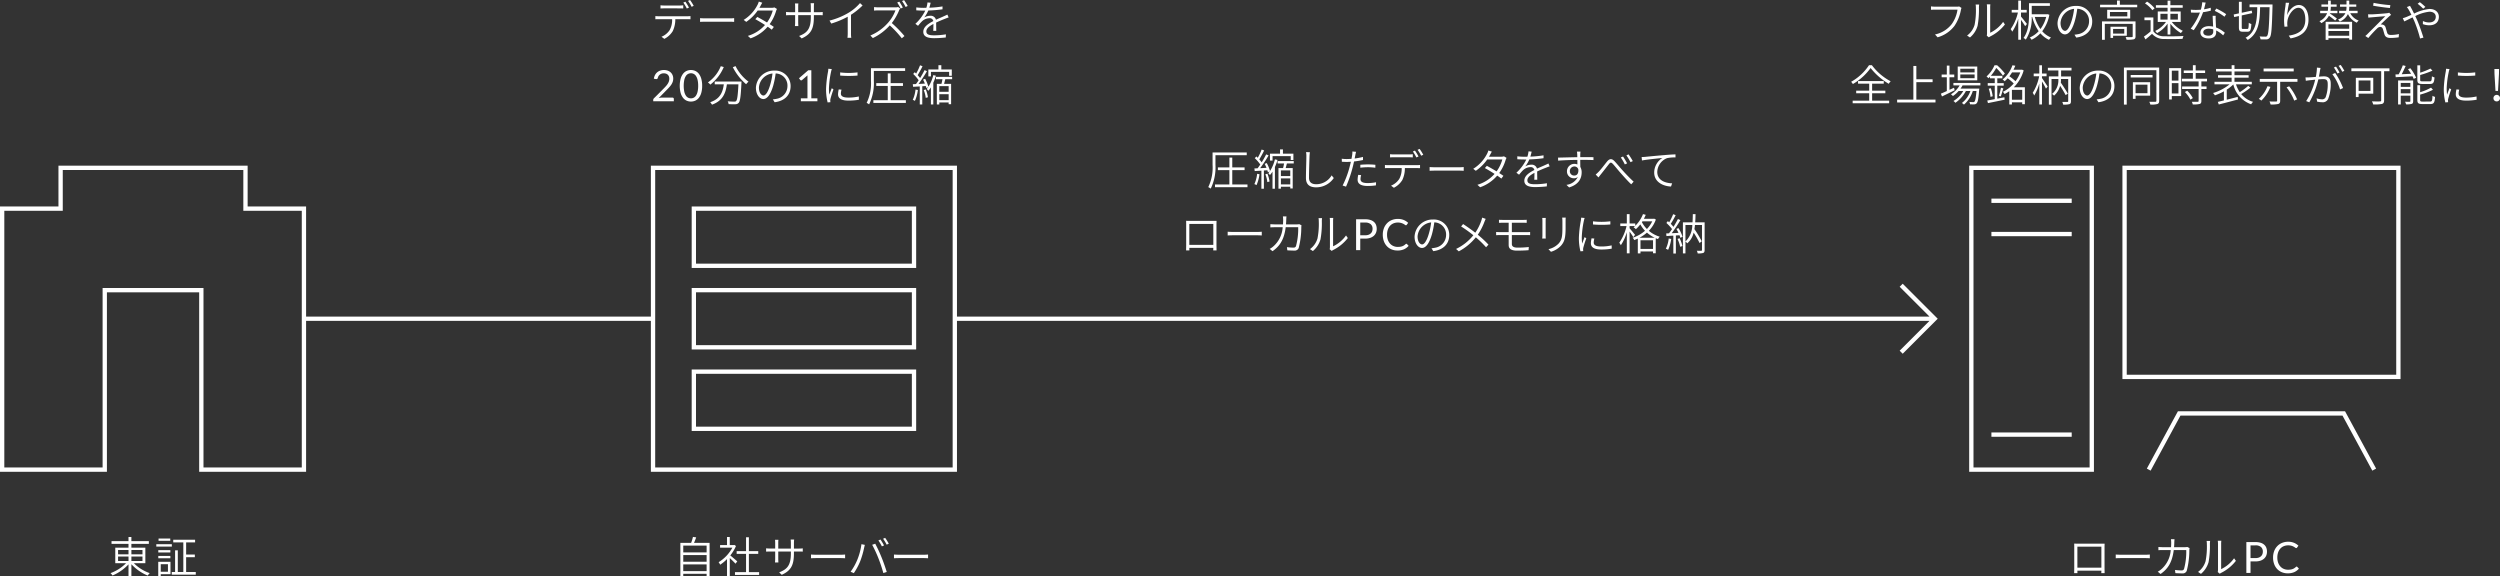 <svg xmlns="http://www.w3.org/2000/svg" width="579.892" height="133.672" viewBox="0 0 579.892 133.672"><rect x="0" y="0" width="579.892" height="133.672" fill="#333333" stroke="none"/><g transform="translate(-1345.215 -3159.831)"><path fill="none" stroke="#fff" stroke-miterlimit="10" d="M1415.715 3233.762h80.975M1566.691 3233.762h227.285M1786.207 3241.53l7.768-7.768-7.768-7.768M1402.157 3208.227v-9.465h-42.883v9.465h-13.559v60.535h23.8v-41.63h22.4v41.63h23.8v-60.535zM1496.691 3198.762h70v70h-70zM1802.48 3198.762h27.937v70h-27.937zM1838.026 3198.762h63.509v48.492h-63.509zM1895.932 3268.762l-7.063-13.032h-38.178l-7.063 13.032"/><path fill="none" stroke="#fff" stroke-miterlimit="10" d="M1506.156 3208.227h51.07v13.259h-51.07zM1506.156 3227.133h51.07v13.259h-51.07zM1506.156 3246.038h51.07v13.259h-51.07zM1807.137 3206.4h18.624M1807.137 3214.119h18.624M1807.137 3260.644h18.624"/><g style="isolation:isolate" fill="#fff"><path d="M1376.273 3290.475a9.568 9.568 0 0 0 3.679 2.3 2.31 2.31 0 0 0-.46.57 10.675 10.675 0 0 1-3.8-2.639v2.779h-.67v-2.749a10.767 10.767 0 0 1-3.717 2.589 2.253 2.253 0 0 0-.46-.55 9.906 9.906 0 0 0 3.608-2.3h-2.5v-3.609h3.068v-.888h-3.937v-.63h3.937v-.95h.67v.95h4.048v.63h-4.048v.888h3.239v3.609zm-3.668-2.059h2.419v-1.01h-2.424zm0 1.539h2.419v-1.029h-2.424zm3.089-2.549v1.01h2.569v-1.01zm2.569 1.52h-2.569v1.029h2.569zM1385.072 3286.617h-3.6v-.56h3.6zm-.31 6.4h-2.262v.459h-.579v-3.338h2.838zm-.03-5.038h-2.8v-.539h2.8zm-2.8.809h2.8v.54h-2.8zm2.778-3.508h-2.718v-.54h2.718zm-2.209 5.417v1.759h1.67v-1.759zm8.126 1.81v.629h-5.567v-.629h.77v-5.027h.629v5.027h1.279v-6.866h-2.338v-.62h5.068v.62h-2.078v2.818h2.018v.619h-2.018v3.429z"/></g><g style="isolation:isolate" fill="#fff"><path id="Tracé_1582" data-name="Tracé 1582" d="M1509.809 3285.747v7.706h-.69v-.519h-5.419v.569h-.67v-7.756h2.5a10.233 10.233 0 0 0 .42-1.379l.75.11c-.15.419-.33.889-.5 1.269zm-6.106.64v1.579h5.416v-1.579zm0 2.2v1.539h5.416v-1.539zm5.416 3.718v-1.56h-5.419v1.56z"/><path id="Tracé_1583" data-name="Tracé 1583" d="M1515.82 3290.585c-.269-.3-.869-.89-1.329-1.31v4.208h-.639v-3.967a9.836 9.836 0 0 1-1.589 1.308 3.049 3.049 0 0 0-.361-.59 8.848 8.848 0 0 0 3.189-3.368h-2.849v-.609h1.61v-1.869h.639v1.869h.94l.13-.03.37.25a9.168 9.168 0 0 1-1.32 2.189 58.41 58.41 0 0 1 1.619 1.379zm5.477 1.959v.649h-5.6v-.649h2.569v-4.238h-2.18v-.64h2.18v-3.208h.659v3.208h2.169v.64h-2.169v4.238z"/><path id="Tracé_1584" data-name="Tracé 1584" d="M1530.533 3287.076a6.376 6.376 0 0 0 .889-.05v.76c-.09-.01-.459-.03-.879-.03h-1.17v.349c0 2.7-.569 4.039-2.828 5.058l-.6-.569c1.8-.7 2.719-1.55 2.719-4.418v-.42h-2.928v1.659c0 .36.03.8.03.88h-.789c.009-.08.048-.51.048-.88v-1.659h-1.119c-.429 0-.9.03-.989.03v-.769c.07.009.58.059.989.059h1.119v-1.329a6.547 6.547 0 0 0-.039-.7h.789a6.349 6.349 0 0 0-.039.689v1.339h2.928v-1.289a6.7 6.7 0 0 0-.05-.8h.81a6.8 6.8 0 0 0-.051.8v1.289z"/><path id="Tracé_1585" data-name="Tracé 1585" d="M1533.334 3288.456c.29.029.779.05 1.35.05h5.5a10.5 10.5 0 0 0 1.059-.05v.869c-.2-.01-.6-.04-1.05-.04h-5.506c-.55 0-1.049.021-1.35.04z"/><path id="Tracé_1586" data-name="Tracé 1586" d="M1545.035 3286.057l.789.16c-.059.21-.119.47-.17.679a19.891 19.891 0 0 1-.92 3.149 14.592 14.592 0 0 1-1.468 2.728l-.75-.32a13.312 13.312 0 0 0 1.529-2.708 14.918 14.918 0 0 0 .99-3.688zm2.488.14l.709-.25a34.211 34.211 0 0 1 1.46 3.149c.41 1 .94 2.518 1.21 3.408l-.79.249a33.45 33.45 0 0 0-1.139-3.418 28.507 28.507 0 0 0-1.45-3.135zm2.748.15l-.5.219a10.875 10.875 0 0 0-.809-1.378l.49-.21a14.049 14.049 0 0 1 .819 1.369zm1.1-.4l-.489.22a9.9 9.9 0 0 0-.829-1.369l.478-.21a11.918 11.918 0 0 1 .84 1.359z"/><path id="Tracé_1587" data-name="Tracé 1587" d="M1552.576 3288.456c.289.029.779.05 1.35.05h5.5a10.53 10.53 0 0 0 1.06-.05v.869c-.2-.01-.6-.04-1.05-.04h-5.506c-.551 0-1.05.021-1.35.04z"/></g><g id="Groupe_1642" data-name="Groupe 1642" style="isolation:isolate" fill="#fff"><path id="Tracé_1588" data-name="Tracé 1588" d="M1504.616 3163.6a6.782 6.782 0 0 0 .76-.04v.74c-.21-.01-.521-.021-.76-.021h-2.759a6.278 6.278 0 0 1-.589 2.769 4.923 4.923 0 0 1-1.959 1.8l-.66-.49a4.208 4.208 0 0 0 1.9-1.548 4.913 4.913 0 0 0 .569-2.53h-3.038c-.3 0-.58 0-.85.021v-.74a7.569 7.569 0 0 0 .85.04zm-5.307-1.829c-.33 0-.639.01-.889.03v-.739a8 8 0 0 0 .879.049h3.488c.28 0 .63-.019.91-.049v.739c-.291-.02-.63-.03-.91-.03zm5.217.04a11.424 11.424 0 0 0-.809-1.379l.479-.21a12.91 12.91 0 0 1 .829 1.369zm.749-1.979a10.7 10.7 0 0 1 .85 1.359l-.489.22a9.9 9.9 0 0 0-.829-1.369z"/><path id="Tracé_1589" data-name="Tracé 1589" d="M1507.6 3164.039c.29.029.779.05 1.348.05h5.5a10.469 10.469 0 0 0 1.059-.05v.869c-.2-.01-.6-.04-1.049-.04h-5.508c-.549 0-1.049.021-1.348.04z"/><path id="Tracé_1590" data-name="Tracé 1590" d="M1525.441 3161.91a3.007 3.007 0 0 0-.218.5 10.009 10.009 0 0 1-1.481 3.019c.381.24.721.469.971.65l-.481.639c-.24-.19-.57-.44-.959-.69a9.27 9.27 0 0 1-3.958 2.7l-.629-.571a8.654 8.654 0 0 0 3.978-2.528c-.8-.52-1.68-1.039-2.25-1.35l.461-.519c.589.3 1.459.8 2.258 1.289a8.964 8.964 0 0 0 1.33-2.769h-3.5a10.339 10.339 0 0 1-2.649 2.629l-.6-.46a8.843 8.843 0 0 0 3.217-3.5 3.835 3.835 0 0 0 .291-.749l.808.26c-.149.25-.309.56-.409.739-.069.14-.16.29-.25.44h2.858a1.67 1.67 0 0 0 .61-.09z"/><path id="Tracé_1591" data-name="Tracé 1591" d="M1535.16 3162.659a6.414 6.414 0 0 0 .889-.05v.76c-.09-.01-.459-.03-.879-.03H1534v.349c0 2.7-.57 4.039-2.828 5.058l-.6-.569c1.8-.7 2.719-1.55 2.719-4.418v-.42h-2.929V3165c0 .36.031.8.031.88h-.79c.009-.08.049-.51.049-.88v-1.659h-1.119c-.429 0-.9.03-.99.03v-.769c.07.009.58.059.99.059h1.119v-1.329a6.212 6.212 0 0 0-.04-.7h.79a6.267 6.267 0 0 0-.04.689v1.339h2.929v-1.289a6.608 6.608 0 0 0-.051-.8h.81a6.876 6.876 0 0 0-.05.8v1.289z"/><path id="Tracé_1592" data-name="Tracé 1592" d="M1545.3 3161.1a16.407 16.407 0 0 1-2.69 2.158v4.318a6.68 6.68 0 0 0 .061 1.02h-.88a8.358 8.358 0 0 0 .06-1.02v-3.868a19.8 19.8 0 0 1-3.818 1.589l-.409-.69a16.45 16.45 0 0 0 4.457-1.838 10.809 10.809 0 0 0 2.619-2.219z"/><path id="Tracé_1593" data-name="Tracé 1593" d="M1554.005 3161.81a2.4 2.4 0 0 0-.23.4 12.558 12.558 0 0 1-1.7 2.968 28.175 28.175 0 0 1 2.938 3.009l-.619.529a23.628 23.628 0 0 0-2.79-3 12.478 12.478 0 0 1-3.927 2.948l-.57-.6a11.337 11.337 0 0 0 4.128-2.988 9.112 9.112 0 0 0 1.69-2.838h-3.988c-.35 0-.89.039-.98.05v-.81c.11.01.67.06.98.06h3.917a2.434 2.434 0 0 0 .7-.08zm.13 0a10.789 10.789 0 0 0-.81-1.389l.489-.21a14.693 14.693 0 0 1 .821 1.369zm.789-1.949a14.2 14.2 0 0 1 .84 1.36l-.491.229a10.223 10.223 0 0 0-.829-1.379z"/><path id="Tracé_1594" data-name="Tracé 1594" d="M1561.688 3166.987c.029-.389.039-1.069.039-1.6-.95.5-1.639 1.04-1.639 1.719 0 .82.82.919 1.85.919a17.438 17.438 0 0 0 2.687-.229l-.029.729a25.381 25.381 0 0 1-2.689.161c-1.389 0-2.528-.291-2.528-1.48 0-1.149 1.169-1.889 2.328-2.488a.838.838 0 0 0-.92-.66 2.551 2.551 0 0 0-1.728.74c-.28.269-.571.629-.9 1.018l-.62-.459a10.237 10.237 0 0 0 2.3-3.068h-.469c-.42 0-1.07-.02-1.619-.061v-.679a14.238 14.238 0 0 0 1.658.1c.221 0 .44 0 .68-.01a5.338 5.338 0 0 0 .26-1.24l.73.061a9.894 9.894 0 0 1-.3 1.159 22.98 22.98 0 0 0 3.059-.3v.67a29.2 29.2 0 0 1-3.3.28 6.977 6.977 0 0 1-.939 1.619 2.781 2.781 0 0 1 1.41-.4 1.243 1.243 0 0 1 1.308.919c.721-.34 1.35-.579 1.889-.839.281-.12.51-.23.76-.36l.291.67c-.231.07-.561.2-.82.3a30.63 30.63 0 0 0-2.079.889c.01.57.02 1.429.03 1.919z"/><path id="Tracé_1595" data-name="Tracé 1595" d="M1501.2 3182.472a.312.312 0 0 1 .231.085.3.3 0 0 1 .084.219v.54h-4.78v-.3a.561.561 0 0 1 .039-.2.576.576 0 0 1 .125-.184l2.3-2.306q.286-.289.521-.557a3.926 3.926 0 0 0 .4-.538 2.494 2.494 0 0 0 .255-.547 1.877 1.877 0 0 0 .09-.592 1.41 1.41 0 0 0-.1-.553 1.087 1.087 0 0 0-.273-.393 1.131 1.131 0 0 0-.406-.232 1.61 1.61 0 0 0-.506-.078 1.533 1.533 0 0 0-.505.08 1.367 1.367 0 0 0-.407.223 1.277 1.277 0 0 0-.3.338 1.353 1.353 0 0 0-.171.429.4.4 0 0 1-.162.233.466.466 0 0 1-.288.033l-.465-.08a2.607 2.607 0 0 1 .273-.868 2.1 2.1 0 0 1 .51-.632 2.168 2.168 0 0 1 .7-.388 2.648 2.648 0 0 1 .855-.133 2.609 2.609 0 0 1 .85.135 2.012 2.012 0 0 1 .685.393 1.8 1.8 0 0 1 .455.628 2.035 2.035 0 0 1 .165.839 2.23 2.23 0 0 1-.12.743 2.957 2.957 0 0 1-.324.652 5.017 5.017 0 0 1-.473.6c-.179.2-.367.4-.568.595l-1.89 1.931a3.547 3.547 0 0 1 .405-.088 2.484 2.484 0 0 1 .4-.032z"/><path id="Tracé_1596" data-name="Tracé 1596" d="M1508.085 3179.736a5.806 5.806 0 0 1-.2 1.628 3.407 3.407 0 0 1-.553 1.137 2.229 2.229 0 0 1-.828.671 2.486 2.486 0 0 1-2.045 0 2.243 2.243 0 0 1-.822-.671 3.367 3.367 0 0 1-.55-1.137 6.736 6.736 0 0 1 0-3.258 3.394 3.394 0 0 1 .55-1.142 2.227 2.227 0 0 1 .822-.673 2.486 2.486 0 0 1 2.045 0 2.213 2.213 0 0 1 .828.673 3.434 3.434 0 0 1 .553 1.142 5.826 5.826 0 0 1 .2 1.63zm-.925 0a5.824 5.824 0 0 0-.138-1.377 2.729 2.729 0 0 0-.37-.9 1.382 1.382 0 0 0-.537-.487 1.435 1.435 0 0 0-1.27 0 1.362 1.362 0 0 0-.534.487 2.775 2.775 0 0 0-.369.9 6.981 6.981 0 0 0 0 2.752 2.79 2.79 0 0 0 .369.9 1.371 1.371 0 0 0 .534.487 1.435 1.435 0 0 0 1.27 0 1.391 1.391 0 0 0 .537-.487 2.744 2.744 0 0 0 .37-.9 5.8 5.8 0 0 0 .138-1.375z"/><path id="Tracé_1597" data-name="Tracé 1597" d="M1513.1 3175.381a10.15 10.15 0 0 1-3.119 4.078 3.847 3.847 0 0 0-.559-.51 8.464 8.464 0 0 0 2.988-3.768zm4.108 3.358s0 .24-.011.34c-.149 3.088-.3 4.228-.639 4.6a.962.962 0 0 1-.75.33 15.26 15.26 0 0 1-1.588-.03 1.5 1.5 0 0 0-.221-.65c.67.061 1.31.07 1.539.07.21 0 .32-.02.42-.129.26-.25.41-1.27.539-3.878h-2.678c-.269 1.989-.91 3.807-3.448 4.717a3.679 3.679 0 0 0-.42-.57c2.369-.779 2.929-2.419 3.159-4.147H1511v-.65zm-1.38-3.578a10.173 10.173 0 0 0 3.009 3.618 3.505 3.505 0 0 0-.551.589 12.949 12.949 0 0 1-3.088-3.947z"/><path id="Tracé_1598" data-name="Tracé 1598" d="M1524.482 3182.877a6.1 6.1 0 0 0 .83-.12 3.015 3.015 0 0 0 2.558-2.979 2.8 2.8 0 0 0-2.738-2.908 19.278 19.278 0 0 1-.58 2.878c-.61 2.039-1.39 3.059-2.279 3.059-.839 0-1.718-.99-1.718-2.619a4.179 4.179 0 0 1 4.287-3.978 3.551 3.551 0 0 1 3.758 3.6c0 2.068-1.379 3.448-3.708 3.737zm-.64-3.288a15.474 15.474 0 0 0 .56-2.709 3.513 3.513 0 0 0-3.148 3.258c0 1.29.609 1.849 1.049 1.849s1.019-.66 1.539-2.398z"/><path id="Tracé_1599" data-name="Tracé 1599" d="M1534.816 3182.637v.679h-3.839v-.679h1.535v-4.886c0-.147 0-.295.013-.444l-1.274 1.094a.287.287 0 0 1-.13.068.3.3 0 0 1-.12 0 .321.321 0 0 1-.1-.04.273.273 0 0 1-.072-.066l-.28-.385 2.136-1.844h.724v6.5z"/><path id="Tracé_1600" data-name="Tracé 1600" d="M1538.156 3175.851a5.583 5.583 0 0 0-.17.619 22.585 22.585 0 0 0-.49 3.828 10.865 10.865 0 0 0 .09 1.489c.17-.47.4-1.089.57-1.5l.39.29a22.5 22.5 0 0 0-.7 2.189 1.633 1.633 0 0 0-.039.429c0 .111.019.241.029.34l-.649.05a12.389 12.389 0 0 1-.361-3.178 26.223 26.223 0 0 1 .461-3.977 5.276 5.276 0 0 0 .06-.651zm2.259 4.777a3.373 3.373 0 0 0-.149.92c0 .449.3.919 1.709.919a10.7 10.7 0 0 0 2.448-.26l.02.76a13.211 13.211 0 0 1-2.459.2c-1.649 0-2.379-.549-2.379-1.459a5.378 5.378 0 0 1 .161-1.139zm3.708-4.008v.739a24.374 24.374 0 0 1-4.027 0v-.729a16.428 16.428 0 0 0 4.027-.01z"/><path id="Tracé_1601" data-name="Tracé 1601" d="M1547.91 3178.539a11.269 11.269 0 0 1-1.1 5.507 2.561 2.561 0 0 0-.57-.35 10.423 10.423 0 0 0 1-5.157v-2.889h7.926v.64h-7.256zm7.426 4.537v.63h-7.536v-.63h3.338v-3.317h-2.668v-.64h2.668v-2.269h.67v2.269h2.857v.64h-2.857v3.317z"/><path id="Tracé_1602" data-name="Tracé 1602" d="M1558.124 3180.708a9.065 9.065 0 0 1-.69 2.528 2.1 2.1 0 0 0-.5-.24 7.594 7.594 0 0 0 .639-2.389zm4.178-3.318a11.346 11.346 0 0 1-.6 1.638v5.038h-.559v-3.966a5.374 5.374 0 0 1-.6.8 3.007 3.007 0 0 0-.37-.429 4.479 4.479 0 0 0 .319-.42l-.429.19a2.615 2.615 0 0 0-.12-.46l-.8.06v4.228h-.581v-4.188c-.559.03-1.1.06-1.548.09l-.071-.61.74-.03c.2-.26.41-.559.62-.879a9.431 9.431 0 0 0-1.269-1.47l.36-.4c.109.1.219.2.33.31a13.27 13.27 0 0 0 .9-1.919l.58.219a22.32 22.32 0 0 1-1.129 2.07c.209.24.41.469.56.679a20.456 20.456 0 0 0 1.039-1.848l.559.249a29.34 29.34 0 0 1-1.959 2.959c.471-.021.96-.05 1.47-.08a8.574 8.574 0 0 0-.42-.92l.48-.19a8.341 8.341 0 0 1 .76 1.849 8.986 8.986 0 0 0 1.139-2.708zm-2.349 3.188a7.26 7.26 0 0 1 .5 1.809l-.51.15a7.075 7.075 0 0 0-.46-1.819zm1.2-3.028h-.6v-1.61h2.338v-.989h.67v.989h2.429v1.469h-.62v-.9h-4.218zm3.328.659c-.089.37-.189.74-.279 1.069h1.629v4.728h-.57v-.4h-2.168v.45h-.571v-4.778h1.07c.09-.329.17-.719.229-1.069h-1.5v-.55h3.747v.55zm.78 1.609h-2.168v1.31h2.168zm0 3.239v-1.379h-2.168v1.379z"/></g><g id="Groupe_1643" data-name="Groupe 1643" style="isolation:isolate" fill="#fff"><path id="Tracé_1603" data-name="Tracé 1603" d="M1800.2 3161.67a2.207 2.207 0 0 0-.139.47 9.592 9.592 0 0 1-1.49 3.688 7.457 7.457 0 0 1-3.918 2.658l-.6-.659a6.639 6.639 0 0 0 3.888-2.419 7.659 7.659 0 0 0 1.329-3.338h-5.188c-.39 0-.709.02-.959.03v-.789a7.129 7.129 0 0 0 .97.069h5.077a2.19 2.19 0 0 0 .489-.05z"/><path id="Tracé_1604" data-name="Tracé 1604" d="M1801.494 3168.076a4.731 4.731 0 0 0 1.739-2.469 17.561 17.561 0 0 0 .3-4.037 3.459 3.459 0 0 0-.059-.689h.819c-.01.13-.05.409-.05.689a21.18 21.18 0 0 1-.309 4.238 5.48 5.48 0 0 1-1.77 2.718zm4.568.03a2.739 2.739 0 0 0 .06-.529v-6.016a5.4 5.4 0 0 0-.05-.72h.82a6.388 6.388 0 0 0-.04.72v5.866a7.83 7.83 0 0 0 3-2.519l.42.6a9.939 9.939 0 0 1-3.409 2.778 2.516 2.516 0 0 0-.329.21z"/><path id="Tracé_1605" data-name="Tracé 1605" d="M1814.963 3165.908c-.18-.32-.609-.97-.96-1.46v4.6h-.64v-4.877a10.841 10.841 0 0 1-1.4 3.008 2.972 2.972 0 0 0-.361-.59 10.887 10.887 0 0 0 1.68-3.858h-1.439v-.609h1.518v-2.159h.64v2.159h1.319v.609H1814v.94a56.69 56.69 0 0 1 1.38 1.719zm5.617-2.649a8.945 8.945 0 0 1-1.659 3.818 5.434 5.434 0 0 0 2.028 1.449 2.676 2.676 0 0 0-.449.55 5.859 5.859 0 0 1-2-1.519 6.806 6.806 0 0 1-2.049 1.5 2.546 2.546 0 0 0-.42-.53 5.918 5.918 0 0 0 2.07-1.469 10.376 10.376 0 0 1-1.5-3.3h-.11a9.285 9.285 0 0 1-1.379 5.277 2.091 2.091 0 0 0-.53-.4c1.149-1.54 1.27-3.689 1.27-5.278v-2.778h4.847v.609h-4.208v1.959h3.569l.119-.03zm-3.379.5a8.755 8.755 0 0 0 1.31 2.808 7.848 7.848 0 0 0 1.329-2.808z"/><path id="Tracé_1606" data-name="Tracé 1606" d="M1826.4 3167.877a6.08 6.08 0 0 0 .829-.12 3.015 3.015 0 0 0 2.558-2.979 2.8 2.8 0 0 0-2.738-2.908 19.278 19.278 0 0 1-.58 2.878c-.61 2.039-1.389 3.059-2.278 3.059-.84 0-1.719-.99-1.719-2.619a4.179 4.179 0 0 1 4.287-3.978 3.551 3.551 0 0 1 3.758 3.6c0 2.068-1.379 3.448-3.708 3.737zm-.64-3.288a15.474 15.474 0 0 0 .559-2.709 3.514 3.514 0 0 0-3.148 3.258c0 1.29.609 1.849 1.05 1.849s1.014-.66 1.534-2.398z"/><path id="Tracé_1607" data-name="Tracé 1607" d="M1840.957 3160.931v.59h-8.615v-.59h3.928v-.97h.659v.97zm-.39 7.315c0 .38-.089.59-.389.7a6.935 6.935 0 0 1-1.7.1 2.587 2.587 0 0 0-.21-.619c.679.019 1.249.019 1.428.01s.21-.061.21-.2v-2.868h-6.466v3.7h-.65v-4.278h7.776zm-1.239-6.137v2.02h-5.337v-2.02zm-.67.5h-4.027v1.02h4.027zm-3.3 5.518v.51h-.6v-2.6h3.787v2.089zm0-1.59v1.09h2.588v-1.09z"/><path id="Tracé_1608" data-name="Tracé 1608" d="M1844.7 3167.087a2.95 2.95 0 0 0 2.559 1.149c1.059.05 3.288.021 4.437-.059a2.413 2.413 0 0 0-.22.669 65.6 65.6 0 0 1-4.208.03 3.566 3.566 0 0 1-2.868-1.2c-.479.429-.989.869-1.529 1.3l-.359-.66a16.6 16.6 0 0 0 1.548-1.2v-2.6h-1.428v-.63h2.068zm-.229-4.887a6.887 6.887 0 0 0-1.72-1.59l.49-.4a7.327 7.327 0 0 1 1.749 1.549zm3.528 3.108a7.016 7.016 0 0 1-2.449 2.209 2.491 2.491 0 0 0-.43-.5 6.538 6.538 0 0 0 2.509-2.1h-1.909v-2.429h2.28v-.869h-2.709v-.58H1848v-1.059h.649v1.059h2.859v.58h-2.859v.869h2.389v2.429h-2.06a7.435 7.435 0 0 0 2.57 2.069 2.221 2.221 0 0 0-.45.52 8.588 8.588 0 0 1-2.449-2.169v2.509H1848zm-1.659-.929h1.66v-1.35h-1.659zm2.308-1.35v1.35h1.74v-1.35z"/><path id="Tracé_1609" data-name="Tracé 1609" d="M1858.034 3162.3a14.094 14.094 0 0 1-1.8.359 17.171 17.171 0 0 1-2.168 4.178l-.7-.359a14.139 14.139 0 0 0 2.139-3.739c-.31.021-.619.031-.929.031-.37 0-.78-.01-1.149-.031l-.04-.669a10.875 10.875 0 0 0 1.189.06c.36 0 .749-.021 1.139-.05a7.627 7.627 0 0 0 .32-1.72l.8.071c-.09.36-.23.979-.39 1.559a9.908 9.908 0 0 0 1.57-.37zm1.129 1.189a8.851 8.851 0 0 0 0 1.03c.01.379.05 1.049.07 1.678a6.891 6.891 0 0 1 2.049 1.23l-.389.609a6.9 6.9 0 0 0-1.63-1.139c.01.17.01.32.01.45 0 .769-.52 1.4-1.709 1.4-1.069 0-1.949-.42-1.949-1.389 0-.9.88-1.46 1.949-1.46a5.355 5.355 0 0 1 1 .1c-.04-.82-.089-1.81-.11-2.509zm-.58 3.149a3.892 3.892 0 0 0-1.039-.151c-.76 0-1.259.34-1.259.82s.379.8 1.189.8c.83 0 1.12-.469 1.12-.949 0-.14 0-.321-.011-.52zm2.609-2.929a11.772 11.772 0 0 0-2.249-1.35l.36-.549a15.136 15.136 0 0 1 2.289 1.309z"/><path id="Tracé_1610" data-name="Tracé 1610" d="M1866.493 3166.548c.27 0 .31-.25.34-1.44a1.747 1.747 0 0 0 .6.29c-.071 1.37-.231 1.79-.89 1.79h-1.1c-.7 0-.9-.221-.9-1.05v-2.589l-1.1.24-.109-.6 1.209-.259v-2.689h.66v2.548l2.309-.5.119.589-2.428.53v2.738c0 .35.05.4.329.4zm5.847-5.3c-.14 5.128-.24 6.8-.64 7.3a.9.9 0 0 1-.739.42c-.33.02-.88.01-1.4-.01a1.792 1.792 0 0 0-.22-.68c.6.05 1.129.05 1.348.05a.4.4 0 0 0 .4-.17c.309-.369.459-2.049.569-6.656h-2.2c-.06 3.1-.279 6.077-2.878 7.6a2.17 2.17 0 0 0-.49-.51c2.509-1.379 2.659-4.188 2.709-7.086h-1.789v-.64h5.327z"/><path id="Tracé_1611" data-name="Tracé 1611" d="M1876.2 3160.49a19.045 19.045 0 0 0-.47 2.869c.38-1.069 1.439-2.369 2.718-2.369 1.31 0 2.239 1.32 2.239 3.378 0 2.739-1.739 3.929-4.158 4.368l-.419-.639c2.129-.321 3.838-1.22 3.838-3.708 0-1.579-.52-2.749-1.609-2.749-1.239 0-2.409 1.8-2.539 3.1a4 4 0 0 0 .02 1.24l-.7.06a11.93 11.93 0 0 1-.1-1.559 25.338 25.338 0 0 1 .31-3.2c.04-.309.061-.59.08-.819z"/><path id="Tracé_1612" data-name="Tracé 1612" d="M1886.861 3164.608c-.319-.29-.92-.75-1.439-1.129a4.124 4.124 0 0 1-1.769 1.719 2.361 2.361 0 0 0-.429-.46 3.328 3.328 0 0 0 1.778-1.848h-1.608v-.56h1.768a5.039 5.039 0 0 0 .07-.92v-.01h-1.548v-.54h1.548v-.889h.63v.889h1.349v.54h-1.349v.02a5.933 5.933 0 0 1-.07.91h1.6v.56h-1.729l-.02.069a20.04 20.04 0 0 1 1.639 1.189zm-2.2.281h6.137v4.147h-.669v-.34h-4.817v.38h-.651zm.651.579v1.029h4.817v-1.029zm4.817 2.648v-1.1h-4.817v1.1zm.239-5.226a3.6 3.6 0 0 0 1.959 1.709 1.855 1.855 0 0 0-.43.5 4.174 4.174 0 0 1-2.058-2.02 3.6 3.6 0 0 1-1.889 1.759 2.127 2.127 0 0 0-.42-.48 3.047 3.047 0 0 0 1.719-1.468h-1.459v-.56h1.629a3.449 3.449 0 0 0 .08-.82v-.11H1888v-.54h1.5v-.889h.64v.889h1.629v.54h-1.629v.121a4.668 4.668 0 0 1-.071.809h2.009v.56z"/><path id="Tracé_1613" data-name="Tracé 1613" d="M1899.313 3163.709c-.36.33-1.489 1.39-1.878 1.8a1.391 1.391 0 0 1 .359.02.9.9 0 0 1 .789.709c.1.3.23.82.34 1.15.11.389.35.55.88.55a8.435 8.435 0 0 0 1.859-.21l-.051.759a14.074 14.074 0 0 1-1.839.151c-.769 0-1.268-.191-1.468-.85-.1-.29-.25-.89-.35-1.18-.12-.349-.32-.529-.61-.529a1.054 1.054 0 0 0-.74.35 26.849 26.849 0 0 0-2.048 2.218l-.69-.469c.11-.09.29-.24.46-.41.369-.38 3.2-3.2 4.178-4.178-.79.05-2.539.21-3.158.26-.311.02-.561.049-.781.08l-.059-.789a7.206 7.206 0 0 0 .819.019c.59-.01 2.9-.18 3.628-.269a2.121 2.121 0 0 0 .46-.111l.43.5c-.17.12-.42.329-.53.429zm.36-2.688l-.1.669c-.979-.09-2.688-.31-3.9-.54l.11-.66a30.305 30.305 0 0 0 3.89.531z"/><path id="Tracé_1614" data-name="Tracé 1614" d="M1904.241 3161.181c.071.149.24.459.34.629.18.33.38.74.6 1.169a10.233 10.233 0 0 1 3.568-1.069c1.35 0 2.179.76 2.179 1.829 0 1.1-.7 1.959-2.249 1.959a4.319 4.319 0 0 1-1.469-.27l.019-.72a3.287 3.287 0 0 0 1.41.33c1.149 0 1.569-.63 1.569-1.329 0-.609-.46-1.159-1.479-1.159a9.245 9.245 0 0 0-3.278 1.009c.14.29.27.58.4.86.559 1.259 1.149 3.048 1.5 4.138l-.78.2a29.762 29.762 0 0 0-1.349-4.048l-.39-.85c-.769.371-1.469.731-1.929.941l-.349-.75a6.171 6.171 0 0 0 .789-.26c.33-.13.75-.32 1.21-.519-.221-.46-.42-.85-.59-1.13a4.645 4.645 0 0 0-.46-.67zm3.049.669a14.076 14.076 0 0 0-1.289-1.15l.509-.369a13.236 13.236 0 0 1 1.29 1.109z"/><path id="Tracé_1615" data-name="Tracé 1615" d="M1779.41 3174.951a13.021 13.021 0 0 0 4.358 3.737 3.548 3.548 0 0 0-.451.581 15.193 15.193 0 0 1-4.2-3.659 13.338 13.338 0 0 1-4.118 3.718 1.961 1.961 0 0 0-.409-.519 12.084 12.084 0 0 0 4.157-3.858zm.06 8.226h3.948v.609h-8.466v-.609h3.838v-1.709h-3.019v-.6h3.019v-1.63h-2.59v-.6h5.966v.6h-2.7v1.63h3.068v.6h-3.068z"/><path id="Tracé_1616" data-name="Tracé 1616" d="M1794.168 3182.937v.66h-8.9v-.66h3.767v-7.806h.69v3.088h3.768v.67h-3.768v4.048z"/><path id="Tracé_1617" data-name="Tracé 1617" d="M1798.61 3180.768c-1.019.509-2.108 1.04-2.938 1.439l-.26-.649c.38-.161.86-.37 1.38-.611v-3.187h-1.2v-.64h1.2v-2.079h.619v2.079h1.11v.64h-1.11v2.9l1.05-.48zm1.829-1.129a5.622 5.622 0 0 1-.46.739h4.348s-.01.18-.029.28c-.151 2.078-.311 2.859-.59 3.138a.723.723 0 0 1-.55.24c-.21.01-.59.01-.979-.01a1.4 1.4 0 0 0-.16-.549c.389.029.729.04.87.04s.239-.011.309-.1c.18-.18.33-.829.47-2.478h-.85a6.875 6.875 0 0 1-2.058 3.168 1.52 1.52 0 0 0-.48-.379 6.029 6.029 0 0 0 1.979-2.789h-1.039a7.61 7.61 0 0 1-2.44 2.738 2.193 2.193 0 0 0-.449-.419 6.5 6.5 0 0 0 2.278-2.319h-1.079a6.835 6.835 0 0 1-1.319 1.169 3.743 3.743 0 0 0-.46-.41 5.95 5.95 0 0 0 2.02-2.058h-1.45v-.571h6.256v.571zm3.418-1.17h-4.537v-3.2h4.537zm-.619-2.689h-3.318v.85h3.318zm0 1.329h-3.318v.861h3.318z"/><path id="Tracé_1618" data-name="Tracé 1618" d="M1810.152 3182.387l.05.57c-1.369.289-2.818.579-3.867.789l-.16-.6c.47-.08 1.069-.189 1.739-.319v-3.127h-1.63v-.59h1.63V3178h-1.109v-.38c-.12.12-.241.24-.37.36a2.155 2.155 0 0 0-.43-.419 7.308 7.308 0 0 0 1.849-2.589h.609a13.626 13.626 0 0 1 1.8 1.909l-.46.5a11.9 11.9 0 0 0-1.549-1.789 9.93 9.93 0 0 1-1.26 1.829h2.679v.579h-1.17v1.109h1.489v.59h-1.492v3.019zm-3.158-2.089a8.408 8.408 0 0 1 .44 1.859l-.51.14a7.826 7.826 0 0 0-.409-1.879zm1.879 1.759a15.616 15.616 0 0 0 .48-1.879l.549.16c-.2.64-.42 1.39-.6 1.869zm6.027 1.943h-.619v-.43h-2.388v.5h-.61v-3.088a7.473 7.473 0 0 1-1.09.66 2.351 2.351 0 0 0-.4-.51 7.525 7.525 0 0 0 2.519-1.94 12.768 12.768 0 0 0-1.4-1.2 7.737 7.737 0 0 1-.71.69 2.067 2.067 0 0 0-.479-.409 7.31 7.31 0 0 0 2.289-3.3l.669.1c-.119.3-.26.619-.42.94h1.84l.119-.031.4.18a9.067 9.067 0 0 1-2.279 3.908h2.558zm-2.977-7.376a9.5 9.5 0 0 1-.62.9 10.871 10.871 0 0 1 1.419 1.149 7.911 7.911 0 0 0 1.109-2.049zm2.358 6.347v-2.3h-2.388v2.3z"/><path id="Tracé_1619" data-name="Tracé 1619" d="M1818.863 3177.93c.271.369 1.13 1.669 1.32 1.988l-.4.47c-.16-.36-.59-1.119-.92-1.669v5.337h-.619v-4.856a10.951 10.951 0 0 1-1.18 2.789 2.5 2.5 0 0 0-.349-.62 11.564 11.564 0 0 0 1.5-3.847h-1.27v-.63h1.3v-1.929h.619v1.929h1.07v.63h-1.07zm4.438-1.76v1.39h2.289v5.726c0 .4-.08.59-.35.7a4.87 4.87 0 0 1-1.469.11 2.18 2.18 0 0 0-.2-.629c.549.019 1.049.019 1.189.01s.19-.05.19-.2v-5.117h-1.679v.27a4.539 4.539 0 0 1-.04.57c.589.85 1.29 1.929 1.629 2.568l-.509.32a23.064 23.064 0 0 0-1.28-2.149 4.632 4.632 0 0 1-1.4 2.28 2.887 2.887 0 0 0-.47-.4 4.052 4.052 0 0 0 1.47-3.2v-.26h-1.59v5.957h-.619v-6.556h2.209v-1.39h-2.44v-.619h5.488v.619z"/><path id="Tracé_1620" data-name="Tracé 1620" d="M1831.549 3182.877a6.1 6.1 0 0 0 .83-.12 3.015 3.015 0 0 0 2.559-2.979 2.805 2.805 0 0 0-2.739-2.908 19.278 19.278 0 0 1-.58 2.878c-.609 2.039-1.39 3.059-2.278 3.059-.84 0-1.72-.99-1.72-2.619a4.181 4.181 0 0 1 4.288-3.978 3.551 3.551 0 0 1 3.758 3.6c0 2.068-1.379 3.448-3.708 3.737zm-.64-3.288a15.486 15.486 0 0 0 .56-2.709 3.513 3.513 0 0 0-3.148 3.258c0 1.29.61 1.849 1.049 1.849s1.02-.66 1.539-2.398z"/><path id="Tracé_1621" data-name="Tracé 1621" d="M1846.051 3183.206c0 .431-.12.64-.4.75a5.268 5.268 0 0 1-1.649.13 2.459 2.459 0 0 0-.25-.649c.649.019 1.229.019 1.4.009s.25-.07.25-.24v-7.086h-6.876v7.976h-.65v-8.606h8.176zm-1.539-5.4h-5.068v-.581h5.068zm-3.938 4.217v.74h-.62v-3.863h4v3.129zm0-2.558v1.988h2.758v-1.988z"/><path id="Tracé_1622" data-name="Tracé 1622" d="M1851.15 3182.107h-2.169v.8h-.62v-7.275h2.789zm-2.169-5.877v2.3h1.54v-2.3zm1.54 5.278v-2.389h-1.54v2.389zm5.317-2.8v1.18h1.2v.589h-1.2v2.779c0 .389-.1.589-.391.689a6.032 6.032 0 0 1-1.608.11 2.3 2.3 0 0 0-.22-.619c.64.019 1.2.019 1.359.009s.22-.05.22-.2v-2.768h-3.828v-.589h3.828v-1.18h-3.878v-.609h2.548v-1.33h-2.118v-.6h2.118v-1.209h.651v1.209h2.188v.6h-2.188v1.33h2.627v.609zm-3.289 2.159a6.855 6.855 0 0 1 1.309 1.719l-.559.359a7.535 7.535 0 0 0-1.279-1.768z"/><path id="Tracé_1623" data-name="Tracé 1623" d="M1867.224 3180.158a19.167 19.167 0 0 1-2.149 1.489 5.644 5.644 0 0 0 2.758 1.809 2.749 2.749 0 0 0-.449.57 6.5 6.5 0 0 1-4.138-4.607 8.915 8.915 0 0 1-1.519 1.2v2.339c.8-.2 1.679-.431 2.539-.65l.059.6c-1.569.42-3.267.861-4.447 1.16l-.22-.6c.4-.1.879-.21 1.409-.351v-2.1a12.671 12.671 0 0 1-2.088.929 2.964 2.964 0 0 0-.43-.54 11.092 11.092 0 0 0 3.847-2.018h-3.518v-.59h3.978v-.959h-3.156v-.561h3.158v-.869h-3.618v-.59h3.618v-.859h.66v.859h3.668v.59h-3.668v.869h3.278v.561h-3.278v.959h4.017v.59h-3.668a7.17 7.17 0 0 0 .88 1.819 14.887 14.887 0 0 0 1.959-1.46z"/><path id="Tracé_1624" data-name="Tracé 1624" d="M1871.858 3179.988a9.188 9.188 0 0 1-2.109 3.178 4.312 4.312 0 0 0-.589-.4 7.762 7.762 0 0 0 2.019-2.949zm6.267-1.848v.659h-4.008v4.388c0 .45-.12.639-.439.759a7.121 7.121 0 0 1-1.8.12 2.766 2.766 0 0 0-.239-.7c.7.021 1.339.03 1.518.021s.25-.061.25-.221v-4.366h-4.027v-.659zm-.87-1.749h-6.985v-.661h6.985zm-1.049 3.458a12.647 12.647 0 0 1 1.829 3.028l-.66.289a12.366 12.366 0 0 0-1.778-3.078z"/><path id="Tracé_1625" data-name="Tracé 1625" d="M1883.475 3175.591c-.031.17-.071.359-.111.539-.04.29-.139.91-.26 1.479.48-.04.91-.069 1.16-.069.849 0 1.579.319 1.579 1.639a9.436 9.436 0 0 1-.579 3.557 1.355 1.355 0 0 1-1.42.81 5.852 5.852 0 0 1-1.159-.14l-.121-.76a4.609 4.609 0 0 0 1.22.22.859.859 0 0 0 .89-.519 8.376 8.376 0 0 0 .47-3.078c0-.93-.42-1.089-1.05-1.089-.25 0-.669.029-1.129.069a19.981 19.981 0 0 1-2.089 5.317l-.73-.29a15.981 15.981 0 0 0 2.089-4.957c-.54.05-1.049.11-1.319.13-.23.03-.6.08-.85.12l-.08-.79a7.775 7.775 0 0 0 .85 0c.34-.009.93-.059 1.549-.109a11.746 11.746 0 0 0 .26-2.159zm3.4 1.159a16.433 16.433 0 0 1 1.829 3.5l-.689.33a11.85 11.85 0 0 0-1.789-3.528zm.521.13a11.007 11.007 0 0 0-.821-1.39l.491-.209a14.4 14.4 0 0 1 .829 1.379zm1.109-.4a8.374 8.374 0 0 0-.84-1.379l.489-.21a13.042 13.042 0 0 1 .85 1.37z"/><path id="Tracé_1626" data-name="Tracé 1626" d="M1899.466 3176.351h-1.239v6.736c0 .5-.13.729-.491.85a8.739 8.739 0 0 1-2.038.119 4.419 4.419 0 0 0-.29-.72c.82.04 1.619.03 1.859.02.21-.009.28-.08.28-.28v-6.725h-6.916v-.67h8.835zm-7.156 5.2v.8h-.64v-4.478h4.038v3.679zm0-3.049v2.419h2.749v-2.421z"/><path id="Tracé_1627" data-name="Tracé 1627" d="M1904.314 3175.66a10.24 10.24 0 0 1 1.34 2.209l-.57.26a5.72 5.72 0 0 0-.27-.6c-1.418.09-2.868.151-3.9.21l-.06-.639.75-.03a15.441 15.441 0 0 0 .959-2.1l.67.16c-.28.62-.609 1.339-.929 1.919.67-.03 1.419-.071 2.178-.1a11.8 11.8 0 0 0-.71-1.069zm.65 7.616c0 .35-.069.55-.329.65a4.369 4.369 0 0 1-1.32.11 2.477 2.477 0 0 0-.23-.609c.5.019.92.019 1.069.01.12 0 .16-.041.16-.17v-1.249h-2.228v2.038h-.62v-5.556h3.5zm-2.878-4.208v.911h2.228v-.911zm2.228 2.41v-.97h-2.228v.97zm2.779-2.169c-.919 0-1.159-.21-1.159-.97v-3.358h.66v1.709a16.9 16.9 0 0 0 2.388-.96l.459.491a20.975 20.975 0 0 1-2.847 1.008v1.1c0 .31.069.37.539.37h1.669c.4 0 .469-.16.51-1.17a1.954 1.954 0 0 0 .61.26c-.09 1.2-.29 1.52-1.06 1.52zm1.8 4.078c.44 0 .509-.2.549-1.34a2.15 2.15 0 0 0 .6.26c-.079 1.319-.279 1.659-1.1 1.659h-1.829c-.929 0-1.179-.19-1.179-.97v-3.4h.649v1.619a11.752 11.752 0 0 0 2.529-1.06l.44.5a14.5 14.5 0 0 1-2.969 1.119V3183c0 .33.09.391.58.391z"/><path id="Tracé_1628" data-name="Tracé 1628" d="M1913.4 3175.851a5.61 5.61 0 0 0-.17.619 22.486 22.486 0 0 0-.49 3.828 10.713 10.713 0 0 0 .09 1.489c.17-.47.4-1.089.57-1.5l.389.29a22.424 22.424 0 0 0-.7 2.189 1.631 1.631 0 0 0-.04.429 3.2 3.2 0 0 0 .03.34l-.65.05a12.491 12.491 0 0 1-.36-3.178 26.367 26.367 0 0 1 .46-3.977 5.093 5.093 0 0 0 .06-.651zm2.258 4.777a3.455 3.455 0 0 0-.149.92c0 .449.3.919 1.709.919a10.684 10.684 0 0 0 2.448-.26l.021.76a13.227 13.227 0 0 1-2.459.2c-1.65 0-2.379-.549-2.379-1.459a5.373 5.373 0 0 1 .16-1.139zm3.708-4.008v.739a24.374 24.374 0 0 1-4.027 0v-.729a16.428 16.428 0 0 0 4.023-.01z"/><path id="Tracé_1629" data-name="Tracé 1629" d="M1923.589 3182.606a.759.759 0 1 1 .759.75.729.729 0 0 1-.759-.75zm.239-5.636l-.019-1.129h1.079l-.02 1.129-.221 3.958h-.588z"/></g><g id="Groupe_1644" data-name="Groupe 1644" style="isolation:isolate" fill="#fff"><path id="Tracé_1630" data-name="Tracé 1630" d="M1627.15 3198.079a11.28 11.28 0 0 1-1.1 5.507 2.56 2.56 0 0 0-.571-.35 10.4 10.4 0 0 0 1-5.157v-2.889h7.926v.64h-7.256zm7.426 4.537v.63h-7.536v-.63h3.339v-3.316h-2.669v-.64h2.669v-2.269h.669v2.269h2.858v.64h-2.858v3.317z"/><path id="Tracé_1631" data-name="Tracé 1631" d="M1637.363 3200.248a9.02 9.02 0 0 1-.689 2.528 2.087 2.087 0 0 0-.5-.24 7.586 7.586 0 0 0 .64-2.389zm4.178-3.318a11.119 11.119 0 0 1-.6 1.638v5.038h-.559v-3.967a5.424 5.424 0 0 1-.6.8 2.878 2.878 0 0 0-.37-.43 4.459 4.459 0 0 0 .32-.42l-.429.19a2.715 2.715 0 0 0-.12-.46l-.8.06v4.228h-.58v-4.188c-.559.03-1.1.061-1.549.09l-.07-.61.74-.03c.2-.26.41-.559.619-.879a9.279 9.279 0 0 0-1.269-1.469l.361-.4c.109.1.219.2.329.31a13.381 13.381 0 0 0 .9-1.919l.58.219a21.681 21.681 0 0 1-1.13 2.07c.21.24.411.47.56.679a19.99 19.99 0 0 0 1.039-1.848l.561.249a29.843 29.843 0 0 1-1.959 2.959c.469-.021.959-.05 1.468-.08a8.362 8.362 0 0 0-.419-.92l.48-.19a8.341 8.341 0 0 1 .76 1.849 8.958 8.958 0 0 0 1.138-2.708zm-2.348 3.188a7.273 7.273 0 0 1 .5 1.809l-.509.15a7.031 7.031 0 0 0-.46-1.819zm1.2-3.028h-.6v-1.61h2.338v-.989h.67v.989h2.428v1.469h-.62v-.9h-4.216zm3.328.659c-.09.37-.191.74-.281 1.069h1.629v4.728h-.569v-.4h-2.169v.45h-.569v-4.778h1.068c.09-.329.17-.719.231-1.069h-1.5v-.55h3.747v.55zm.779 1.609h-2.169v1.31h2.169zm0 3.239v-1.379h-2.169v1.379z"/><path id="Tracé_1632" data-name="Tracé 1632" d="M1649.057 3195.131c-.049.3-.07.619-.09.93-.039 1.128-.119 3.487-.119 5.016 0 1.1.718 1.489 1.669 1.489a4.14 4.14 0 0 0 3.578-2.058l.5.619a4.929 4.929 0 0 1-4.1 2.159c-1.389 0-2.358-.569-2.358-2.169 0-1.5.1-3.977.1-5.056a4.442 4.442 0 0 0-.08-.94z"/><path id="Tracé_1633" data-name="Tracé 1633" d="M1661.372 3196.949c-.659.141-1.379.261-2.079.34-.09.431-.2.89-.31 1.319a28.812 28.812 0 0 1-1.548 4.518l-.79-.26a21.8 21.8 0 0 0 1.649-4.428c.09-.329.18-.709.27-1.088-.35.03-.669.04-.96.04-.43 0-.78-.021-1.139-.04l-.02-.7a8.445 8.445 0 0 0 1.179.071c.33 0 .69-.02 1.079-.05.07-.38.131-.7.16-.909a3.609 3.609 0 0 0 .04-.79l.861.07c-.061.21-.131.569-.17.76l-.16.8a16.653 16.653 0 0 0 1.938-.37zm-.43 3.5a3.623 3.623 0 0 0-.149.9c0 .479.219.949 1.688.949a10.744 10.744 0 0 0 1.919-.191l-.029.72a12.926 12.926 0 0 1-1.9.141c-1.539 0-2.349-.47-2.349-1.449a6.1 6.1 0 0 1 .14-1.13zm-.19-2.4c.51-.04 1.15-.08 1.789-.08a15.342 15.342 0 0 1 1.709.091l-.02.678a12.586 12.586 0 0 0-1.658-.119 15.725 15.725 0 0 0-1.82.11z"/><path id="Tracé_1634" data-name="Tracé 1634" d="M1673.843 3198.139a6.851 6.851 0 0 0 .76-.04v.74c-.21-.01-.521-.021-.76-.021h-2.759a6.262 6.262 0 0 1-.59 2.769 4.909 4.909 0 0 1-1.959 1.8l-.659-.49a4.2 4.2 0 0 0 1.9-1.548 4.913 4.913 0 0 0 .57-2.53h-3.038c-.3 0-.58 0-.85.021v-.74a7.617 7.617 0 0 0 .85.04zm-5.308-1.829c-.329 0-.639.01-.889.03v-.739a8.036 8.036 0 0 0 .879.049h3.489c.28 0 .63-.019.91-.049v.739c-.291-.02-.63-.03-.91-.03zm5.218.04a11.306 11.306 0 0 0-.81-1.379l.481-.21a13.091 13.091 0 0 1 .828 1.369zm.749-1.979a10.936 10.936 0 0 1 .85 1.359l-.49.22a9.728 9.728 0 0 0-.829-1.369z"/><path id="Tracé_1635" data-name="Tracé 1635" d="M1676.824 3198.579c.29.029.78.05 1.35.05h5.5a10.487 10.487 0 0 0 1.059-.05v.869c-.2-.01-.6-.04-1.049-.04h-5.507c-.55 0-1.049.021-1.35.04z"/><path id="Tracé_1636" data-name="Tracé 1636" d="M1694.668 3196.45a3.118 3.118 0 0 0-.219.5 10 10 0 0 1-1.48 3.019c.381.24.72.47.97.65l-.48.639c-.24-.19-.57-.44-.959-.69a9.282 9.282 0 0 1-3.958 2.7l-.63-.571a8.642 8.642 0 0 0 3.979-2.528c-.8-.52-1.68-1.039-2.25-1.35l.461-.519c.588.3 1.459.8 2.257 1.289a8.935 8.935 0 0 0 1.33-2.769h-3.5a10.332 10.332 0 0 1-2.648 2.629l-.6-.46a8.838 8.838 0 0 0 3.217-3.5 3.723 3.723 0 0 0 .291-.749l.809.26c-.15.25-.309.56-.409.739-.07.14-.161.29-.25.44h2.858a1.665 1.665 0 0 0 .609-.09z"/><path id="Tracé_1637" data-name="Tracé 1637" d="M1701.1 3201.527c.031-.389.041-1.069.041-1.6-.95.5-1.64 1.04-1.64 1.719 0 .82.819.919 1.849.919a17.445 17.445 0 0 0 2.689-.229l-.03.729a25.383 25.383 0 0 1-2.689.161c-1.388 0-2.529-.29-2.529-1.48 0-1.149 1.17-1.889 2.329-2.488a.837.837 0 0 0-.919-.66 2.551 2.551 0 0 0-1.729.74c-.281.269-.57.629-.9 1.018l-.619-.459a10.3 10.3 0 0 0 2.3-3.068h-.471a24.8 24.8 0 0 1-1.619-.06v-.68a14.31 14.31 0 0 0 1.659.1c.22 0 .441 0 .68-.01a5.454 5.454 0 0 0 .261-1.24l.728.061a9.786 9.786 0 0 1-.3 1.159 22.921 22.921 0 0 0 3.058-.3v.67a28.977 28.977 0 0 1-3.3.28 7.087 7.087 0 0 1-.939 1.619 2.771 2.771 0 0 1 1.408-.4 1.245 1.245 0 0 1 1.31.919c.719-.34 1.349-.579 1.889-.839.279-.12.51-.23.76-.36l.289.67c-.23.07-.56.2-.819.3-.58.229-1.31.519-2.08.889.01.57.021 1.429.031 1.919z"/><path id="Tracé_1638" data-name="Tracé 1638" d="M1711.764 3196.91c0 .579.009 1.2.019 1.649a2.466 2.466 0 0 1 .31 1.25c0 1.348-.63 2.807-2.908 3.5l-.621-.6a3.375 3.375 0 0 0 2.639-1.839 1.33 1.33 0 0 1-.9.311 1.568 1.568 0 0 1-1.619-1.64 1.707 1.707 0 0 1 1.71-1.7 1.777 1.777 0 0 1 .709.14l-.01-1.059c-1.51.01-3.219.08-4.458.17l-.021-.7c1.1-.02 2.959-.08 4.469-.1-.011-.3-.011-.56-.021-.71a3.828 3.828 0 0 0-.069-.579h.829a5.015 5.015 0 0 0-.05.569c-.009.17-.009.42-.009.71h.209c1.24 0 2.409 0 2.859.01v.67c-.551-.03-1.43-.05-2.869-.05zm-.441 2.229a.914.914 0 0 0-.928-.69 1.041 1.041 0 0 0-1.041 1.079.983.983 0 0 0 1.05 1.02c.61 0 .989-.48.919-1.409z"/><path id="Tracé_1639" data-name="Tracé 1639" d="M1716.033 3199.678c.539-.539 1.389-1.689 1.959-2.389.549-.649 1.059-.749 1.7-.09.56.58 1.349 1.57 1.99 2.259.59.65 1.589 1.72 2.468 2.509l-.56.62c-.76-.71-1.668-1.73-2.368-2.519-.64-.719-1.4-1.679-1.859-2.178-.44-.471-.62-.411-.96.029-.479.6-1.329 1.7-1.829 2.319-.21.249-.429.56-.58.749l-.649-.67a7.786 7.786 0 0 0 .688-.639zm6.606-1.949l-.539.24a10.46 10.46 0 0 0-.93-1.609l.519-.22a16.629 16.629 0 0 1 .95 1.589zm1.319-.53l-.529.25a13.965 13.965 0 0 0-.96-1.579l.5-.239a15.491 15.491 0 0 1 .989 1.569z"/><path id="Tracé_1640" data-name="Tracé 1640" d="M1726.872 3196.21c.61-.06 2.528-.25 4.348-.4 1.089-.1 1.989-.151 2.638-.17v.709a8.2 8.2 0 0 0-1.938.16 3.539 3.539 0 0 0-2.289 3.188c0 1.99 1.849 2.6 3.448 2.658l-.261.741c-1.789-.061-3.9-1.01-3.9-3.239a4.018 4.018 0 0 1 1.9-3.388c-.869.1-3.677.37-4.738.59l-.079-.8c.382-.009.682-.029.871-.049z"/><path id="Tracé_1641" data-name="Tracé 1641" d="M1627.385 3216.728c0 .309.019 1.048.019 1.178h-.769c.01-.08.01-.319.019-.579h-5.566l.01.579h-.76c0-.149.02-.849.02-1.178v-4.938c0-.21 0-.5-.01-.74.39.02.631.02.86.02h5.337c.21 0 .57 0 .859-.009-.019.229-.019.5-.019.729zm-6.3-4.958v4.867h5.566v-4.867z"/><path id="Tracé_1642" data-name="Tracé 1642" d="M1629.98 3213.579c.29.029.78.05 1.35.05h5.5a10.57 10.57 0 0 0 1.061-.05v.869c-.2-.01-.6-.04-1.051-.04h-5.506c-.551 0-1.05.021-1.35.04z"/><path id="Tracé_1643" data-name="Tracé 1643" d="M1647.108 3212.09a2.888 2.888 0 0 0-.049.479 19.362 19.362 0 0 1-.61 4.808.991.991 0 0 1-1.039.579c-.49 0-1.07-.029-1.59-.06l-.09-.739a12.462 12.462 0 0 0 1.5.11.568.568 0 0 0 .59-.32 15.332 15.332 0 0 0 .52-4.408h-2.9c-.36 2.929-1.419 4.418-3.057 5.558l-.651-.531a4.708 4.708 0 0 0 .97-.7 6.432 6.432 0 0 0 2.039-4.328H1641c-.4 0-.779.011-1.119.04v-.749c.33.02.729.05 1.109.05h1.819c.02-.33.041-.67.041-1.04a5.746 5.746 0 0 0-.061-.819h.83c-.02.23-.041.559-.051.8-.009.37-.029.72-.059 1.06h2.478a4.237 4.237 0 0 0 .61-.05z"/><path id="Tracé_1644" data-name="Tracé 1644" d="M1649.076 3217.616a4.729 4.729 0 0 0 1.738-2.469 17.5 17.5 0 0 0 .3-4.037 3.466 3.466 0 0 0-.06-.689h.82c-.011.13-.051.409-.051.689a21.1 21.1 0 0 1-.309 4.238 5.486 5.486 0 0 1-1.769 2.718zm4.567.03a2.666 2.666 0 0 0 .06-.529v-6.017a5.4 5.4 0 0 0-.05-.72h.82a6.469 6.469 0 0 0-.039.72v5.866a7.83 7.83 0 0 0 3-2.519l.42.6a9.959 9.959 0 0 1-3.409 2.778 2.484 2.484 0 0 0-.33.21z"/><path id="Tracé_1645" data-name="Tracé 1645" d="M1661.884 3210.691a3.954 3.954 0 0 1 1.182.158 2.256 2.256 0 0 1 .832.448 1.806 1.806 0 0 1 .494.7 2.474 2.474 0 0 1 .163.915 2.321 2.321 0 0 1-.176.915 1.951 1.951 0 0 1-.512.715 2.392 2.392 0 0 1-.836.468 3.582 3.582 0 0 1-1.147.168h-1.15v2.679h-.964v-7.165zm0 3.715a2.255 2.255 0 0 0 .733-.109 1.519 1.519 0 0 0 .534-.308 1.255 1.255 0 0 0 .328-.472 1.607 1.607 0 0 0 .11-.606 1.373 1.373 0 0 0-.423-1.069 1.848 1.848 0 0 0-1.282-.386h-1.15v2.95z"/><path id="Tracé_1646" data-name="Tracé 1646" d="M1671.432 3216.376a.187.187 0 0 1 .14.065l.385.415a3.042 3.042 0 0 1-1.067.795 3.634 3.634 0 0 1-1.518.286 3.532 3.532 0 0 1-1.4-.268 3.093 3.093 0 0 1-1.076-.75 3.4 3.4 0 0 1-.69-1.157 4.336 4.336 0 0 1-.244-1.486 4.17 4.17 0 0 1 .254-1.485 3.4 3.4 0 0 1 .718-1.159 3.216 3.216 0 0 1 1.108-.753 3.669 3.669 0 0 1 1.424-.268 3.474 3.474 0 0 1 1.35.245 3.421 3.421 0 0 1 1.031.665l-.321.446a.254.254 0 0 1-.078.082.225.225 0 0 1-.127.032.39.39 0 0 1-.219-.1 3.4 3.4 0 0 0-.341-.217 2.8 2.8 0 0 0-2.315-.123 2.233 2.233 0 0 0-.793.557 2.6 2.6 0 0 0-.517.891 3.554 3.554 0 0 0-.185 1.184 3.466 3.466 0 0 0 .193 1.2 2.635 2.635 0 0 0 .525.887 2.2 2.2 0 0 0 .785.552 2.486 2.486 0 0 0 .977.191 3.867 3.867 0 0 0 .578-.039 2.221 2.221 0 0 0 .474-.117 1.945 1.945 0 0 0 .406-.2 2.9 2.9 0 0 0 .372-.293.256.256 0 0 1 .171-.078z"/><path id="Tracé_1647" data-name="Tracé 1647" d="M1677.26 3217.417a6.08 6.08 0 0 0 .829-.12 3.015 3.015 0 0 0 2.558-2.979 2.8 2.8 0 0 0-2.738-2.908 19.294 19.294 0 0 1-.579 2.878c-.61 2.039-1.391 3.059-2.279 3.059-.84 0-1.719-.99-1.719-2.618a4.179 4.179 0 0 1 4.287-3.979 3.551 3.551 0 0 1 3.758 3.6c0 2.068-1.379 3.448-3.708 3.737zm-.641-3.288a15.568 15.568 0 0 0 .561-2.709 3.513 3.513 0 0 0-3.149 3.258c0 1.29.61 1.849 1.049 1.849s1.02-.66 1.539-2.398z"/><path id="Tracé_1648" data-name="Tracé 1648" d="M1689.837 3210.6c-.09.17-.22.489-.3.689a13.713 13.713 0 0 1-1.539 2.988 24.2 24.2 0 0 1 2.479 2.3l-.56.61a21.554 21.554 0 0 0-2.379-2.309 12.538 12.538 0 0 1-3.948 3.259l-.629-.561a11.479 11.479 0 0 0 4.008-3.178 29.079 29.079 0 0 0-2.839-2.039l.46-.559c.879.559 2.049 1.4 2.828 2.009a11.753 11.753 0 0 0 1.4-2.8c.06-.18.15-.489.2-.7z"/><path id="Tracé_1649" data-name="Tracé 1649" d="M1695.9 3214.358v2.089c0 .49.35.82 1.289.82a22.237 22.237 0 0 0 2.639-.14l-.05.739c-.789.061-1.718.1-2.678.1-1.45 0-1.939-.51-1.939-1.29v-2.319h-1.989c-.26 0-.65.01-.919.031v-.75c.269.02.648.04.919.04h1.989v-2.178h-1.359c-.34 0-.63.01-.89.02v-.709c.26.019.55.029.89.029h4.737c.329 0 .589-.01.81-.029v.709c-.241-.01-.46-.02-.81-.02h-2.639v2.179h3.429c.209 0 .589-.01.809-.031v.73c-.22-.02-.57-.02-.789-.02z"/><path id="Tracé_1650" data-name="Tracé 1650" d="M1703.768 3210.381c-.02.18-.03.489-.03.709v3.328c0 .26.01.58.03.75h-.83a6.107 6.107 0 0 0 .05-.75v-3.328c0-.18-.019-.529-.039-.709zm4.628-.07c-.021.24-.031.509-.031.839v1.549c0 2.448-.309 3.219-1.029 4.078a5.177 5.177 0 0 1-2.368 1.459l-.58-.609a4.654 4.654 0 0 0 2.4-1.35c.719-.839.839-1.659.839-3.608v-1.519c0-.33-.03-.6-.05-.839z"/><path id="Tracé_1651" data-name="Tracé 1651" d="M1712.781 3210.391a5.378 5.378 0 0 0-.17.619 22.487 22.487 0 0 0-.49 3.828 10.708 10.708 0 0 0 .09 1.489c.17-.47.4-1.089.57-1.5l.389.29a22.46 22.46 0 0 0-.7 2.189 1.643 1.643 0 0 0-.04.429c0 .111.02.241.03.34l-.65.05a12.441 12.441 0 0 1-.36-3.178 26.367 26.367 0 0 1 .46-3.977 5.076 5.076 0 0 0 .06-.651zm2.258 4.777a3.414 3.414 0 0 0-.149.92c0 .449.3.919 1.709.919a10.689 10.689 0 0 0 2.448-.26l.02.76a13.211 13.211 0 0 1-2.459.2c-1.649 0-2.378-.549-2.378-1.459a5.378 5.378 0 0 1 .16-1.139zm3.709-4.008v.739a24.386 24.386 0 0 1-4.028 0v-.729a16.424 16.424 0 0 0 4.028-.01z"/><path id="Tracé_1652" data-name="Tracé 1652" d="M1729.305 3210.75a7.25 7.25 0 0 1-1.629 2.619 7.14 7.14 0 0 0 2.529 1.369 2.8 2.8 0 0 0-.41.55c-.18-.06-.35-.13-.52-.2v3.488h-.629v-.42h-2.909v.46h-.62v-3.438c-.269.12-.549.24-.829.34a1.671 1.671 0 0 0-.38-.54 8.115 8.115 0 0 0 2.879-1.619 7.2 7.2 0 0 1-1.09-1.479 8.472 8.472 0 0 1-1.029 1.109 4.617 4.617 0 0 0-.529-.439c.109-.091.218-.181.33-.28h-1.26v.509c.289.32 1.079 1.289 1.27 1.53l-.411.519c-.16-.29-.539-.849-.859-1.289v5.047h-.641v-4.877a10.925 10.925 0 0 1-1.388 3 4.33 4.33 0 0 0-.36-.58 11.171 11.171 0 0 0 1.679-3.857h-1.449v-.61h1.518v-2.162h.641v2.159h1.318v.55a7.471 7.471 0 0 0 1.789-2.719l.641.17c-.131.31-.269.619-.43.919h2.248l.121-.029zm-.27 4.228a7.862 7.862 0 0 1-1.8-1.189 9.018 9.018 0 0 1-1.728 1.189zm-.389 2.588v-2.008h-2.909v2.008zm-2.579-6.206a6.3 6.3 0 0 0 1.16 1.589 6.665 6.665 0 0 0 1.239-1.779h-2.278z"/><path id="Tracé_1653" data-name="Tracé 1653" d="M1732.865 3215.258a8.644 8.644 0 0 1-.719 2.528 2.669 2.669 0 0 0-.531-.25 7.2 7.2 0 0 0 .67-2.389zm1.679-2.519a8.413 8.413 0 0 1 .95 2.019l-.51.24a4.326 4.326 0 0 0-.2-.6l-.84.05v4.188h-.589v-4.148c-.589.031-1.14.071-1.6.1l-.051-.609.641-.031c.229-.279.468-.619.709-.979a9.585 9.585 0 0 0-1.309-1.419l.34-.43c.1.09.209.18.31.28a13.113 13.113 0 0 0 .918-1.889l.581.23a17.7 17.7 0 0 1-1.129 2.009 6.278 6.278 0 0 1 .619.709c.4-.64.769-1.289 1.039-1.828l.57.26a33.563 33.563 0 0 1-2.01 3.038l1.571-.08a10.174 10.174 0 0 0-.491-.92zm.27 2.349a8.69 8.69 0 0 1 .65 1.809l-.521.18a8.5 8.5 0 0 0-.619-1.829zm5.8 2.738c0 .37-.08.57-.32.68a4.106 4.106 0 0 1-1.289.11 2.04 2.04 0 0 0-.2-.62c.469.011.9.011 1.029 0s.17-.04.17-.17v-5.806h-1.629c-.03.33-.08.649-.13.959a24.406 24.406 0 0 1 1.7 2.819l-.5.409a22.331 22.331 0 0 0-1.378-2.418 4.581 4.581 0 0 1-1.48 2.488 1.791 1.791 0 0 0-.42-.4v2.728h-.589v-7.205h2.229c.039-.61.059-1.25.07-1.9h.629c-.01.649-.029 1.289-.08 1.9h2.189zm-4.448-1.978a5.355 5.355 0 0 0 1.589-3.828h-1.589z"/></g><g id="Groupe_1645" data-name="Groupe 1645" style="isolation:isolate" fill="#fff"><path id="Tracé_1654" data-name="Tracé 1654" d="M1833.377 3291.6c0 .31.019 1.049.019 1.179h-.769c.011-.08.011-.319.02-.579h-5.567l.01.579h-.759c0-.149.021-.849.021-1.179v-4.937c0-.21 0-.5-.011-.74.389.02.63.02.86.02h5.336c.211 0 .57 0 .859-.009-.019.229-.019.5-.019.729zm-6.3-4.958v4.868h5.567v-4.868z"/><path id="Tracé_1655" data-name="Tracé 1655" d="M1835.973 3288.456c.29.029.779.05 1.349.05h5.5a10.513 10.513 0 0 0 1.06-.05v.869c-.2-.01-.6-.04-1.05-.04h-5.507c-.55 0-1.049.021-1.349.04z"/><path id="Tracé_1656" data-name="Tracé 1656" d="M1853.1 3286.967a2.8 2.8 0 0 0-.051.479 19.237 19.237 0 0 1-.61 4.808.99.99 0 0 1-1.039.579c-.49 0-1.069-.029-1.589-.06l-.09-.739a12.445 12.445 0 0 0 1.5.11.571.571 0 0 0 .59-.32 15.366 15.366 0 0 0 .519-4.408h-2.9c-.361 2.929-1.42 4.418-3.059 5.558l-.65-.531a4.738 4.738 0 0 0 .97-.7 6.432 6.432 0 0 0 2.039-4.328h-1.74c-.4 0-.779.011-1.119.04v-.749c.33.02.73.05 1.109.05h1.82c.02-.33.04-.67.04-1.04a5.63 5.63 0 0 0-.061-.82h.83c-.019.231-.04.56-.05.8-.01.37-.03.72-.059 1.06h2.478a4.245 4.245 0 0 0 .61-.05z"/><path id="Tracé_1657" data-name="Tracé 1657" d="M1855.068 3292.493a4.738 4.738 0 0 0 1.74-2.469 17.61 17.61 0 0 0 .3-4.037 3.381 3.381 0 0 0-.06-.689h.82c-.01.13-.051.409-.051.689a21.19 21.19 0 0 1-.308 4.238 5.49 5.49 0 0 1-1.77 2.718zm4.568.03a2.743 2.743 0 0 0 .059-.529v-6.016a5.473 5.473 0 0 0-.049-.72h.819a6.481 6.481 0 0 0-.039.72v5.866a7.822 7.822 0 0 0 3-2.519l.42.6a9.937 9.937 0 0 1-3.408 2.778 2.415 2.415 0 0 0-.331.21z"/><path id="Tracé_1658" data-name="Tracé 1658" d="M1868.389 3285.568a3.967 3.967 0 0 1 1.182.158 2.264 2.264 0 0 1 .833.448 1.8 1.8 0 0 1 .492.7 2.451 2.451 0 0 1 .163.915 2.338 2.338 0 0 1-.175.915 1.952 1.952 0 0 1-.513.715 2.392 2.392 0 0 1-.834.468 3.588 3.588 0 0 1-1.148.168h-1.151v2.679h-.965v-7.165zm0 3.715a2.237 2.237 0 0 0 .732-.109 1.507 1.507 0 0 0 .535-.308 1.277 1.277 0 0 0 .328-.472 1.626 1.626 0 0 0 .11-.606 1.376 1.376 0 0 0-.422-1.069 1.851 1.851 0 0 0-1.283-.386h-1.151v2.95z"/><path id="Tracé_1659" data-name="Tracé 1659" d="M1877.937 3291.253a.183.183 0 0 1 .139.065l.386.415a3.06 3.06 0 0 1-1.067.8 3.638 3.638 0 0 1-1.518.285 3.526 3.526 0 0 1-1.4-.267 3.09 3.09 0 0 1-1.075-.75 3.367 3.367 0 0 1-.69-1.157 4.338 4.338 0 0 1-.245-1.486 4.17 4.17 0 0 1 .255-1.485 3.4 3.4 0 0 1 .717-1.159 3.232 3.232 0 0 1 1.108-.753 3.666 3.666 0 0 1 1.425-.268 3.48 3.48 0 0 1 1.35.245 3.4 3.4 0 0 1 1.03.665l-.321.446a.252.252 0 0 1-.077.082.229.229 0 0 1-.128.032.394.394 0 0 1-.219-.1 3.488 3.488 0 0 0-.34-.217 2.6 2.6 0 0 0-.525-.218 2.66 2.66 0 0 0-.775-.1 2.618 2.618 0 0 0-1.016.193 2.22 2.22 0 0 0-.792.557 2.585 2.585 0 0 0-.517.891 3.557 3.557 0 0 0-.185 1.184 3.469 3.469 0 0 0 .192 1.2 2.657 2.657 0 0 0 .525.887 2.215 2.215 0 0 0 .785.552 2.5 2.5 0 0 0 .978.191 3.862 3.862 0 0 0 .577-.039 2.245 2.245 0 0 0 .475-.117 1.957 1.957 0 0 0 .406-.2 2.919 2.919 0 0 0 .372-.293.258.258 0 0 1 .17-.081z"/></g></g></svg>
